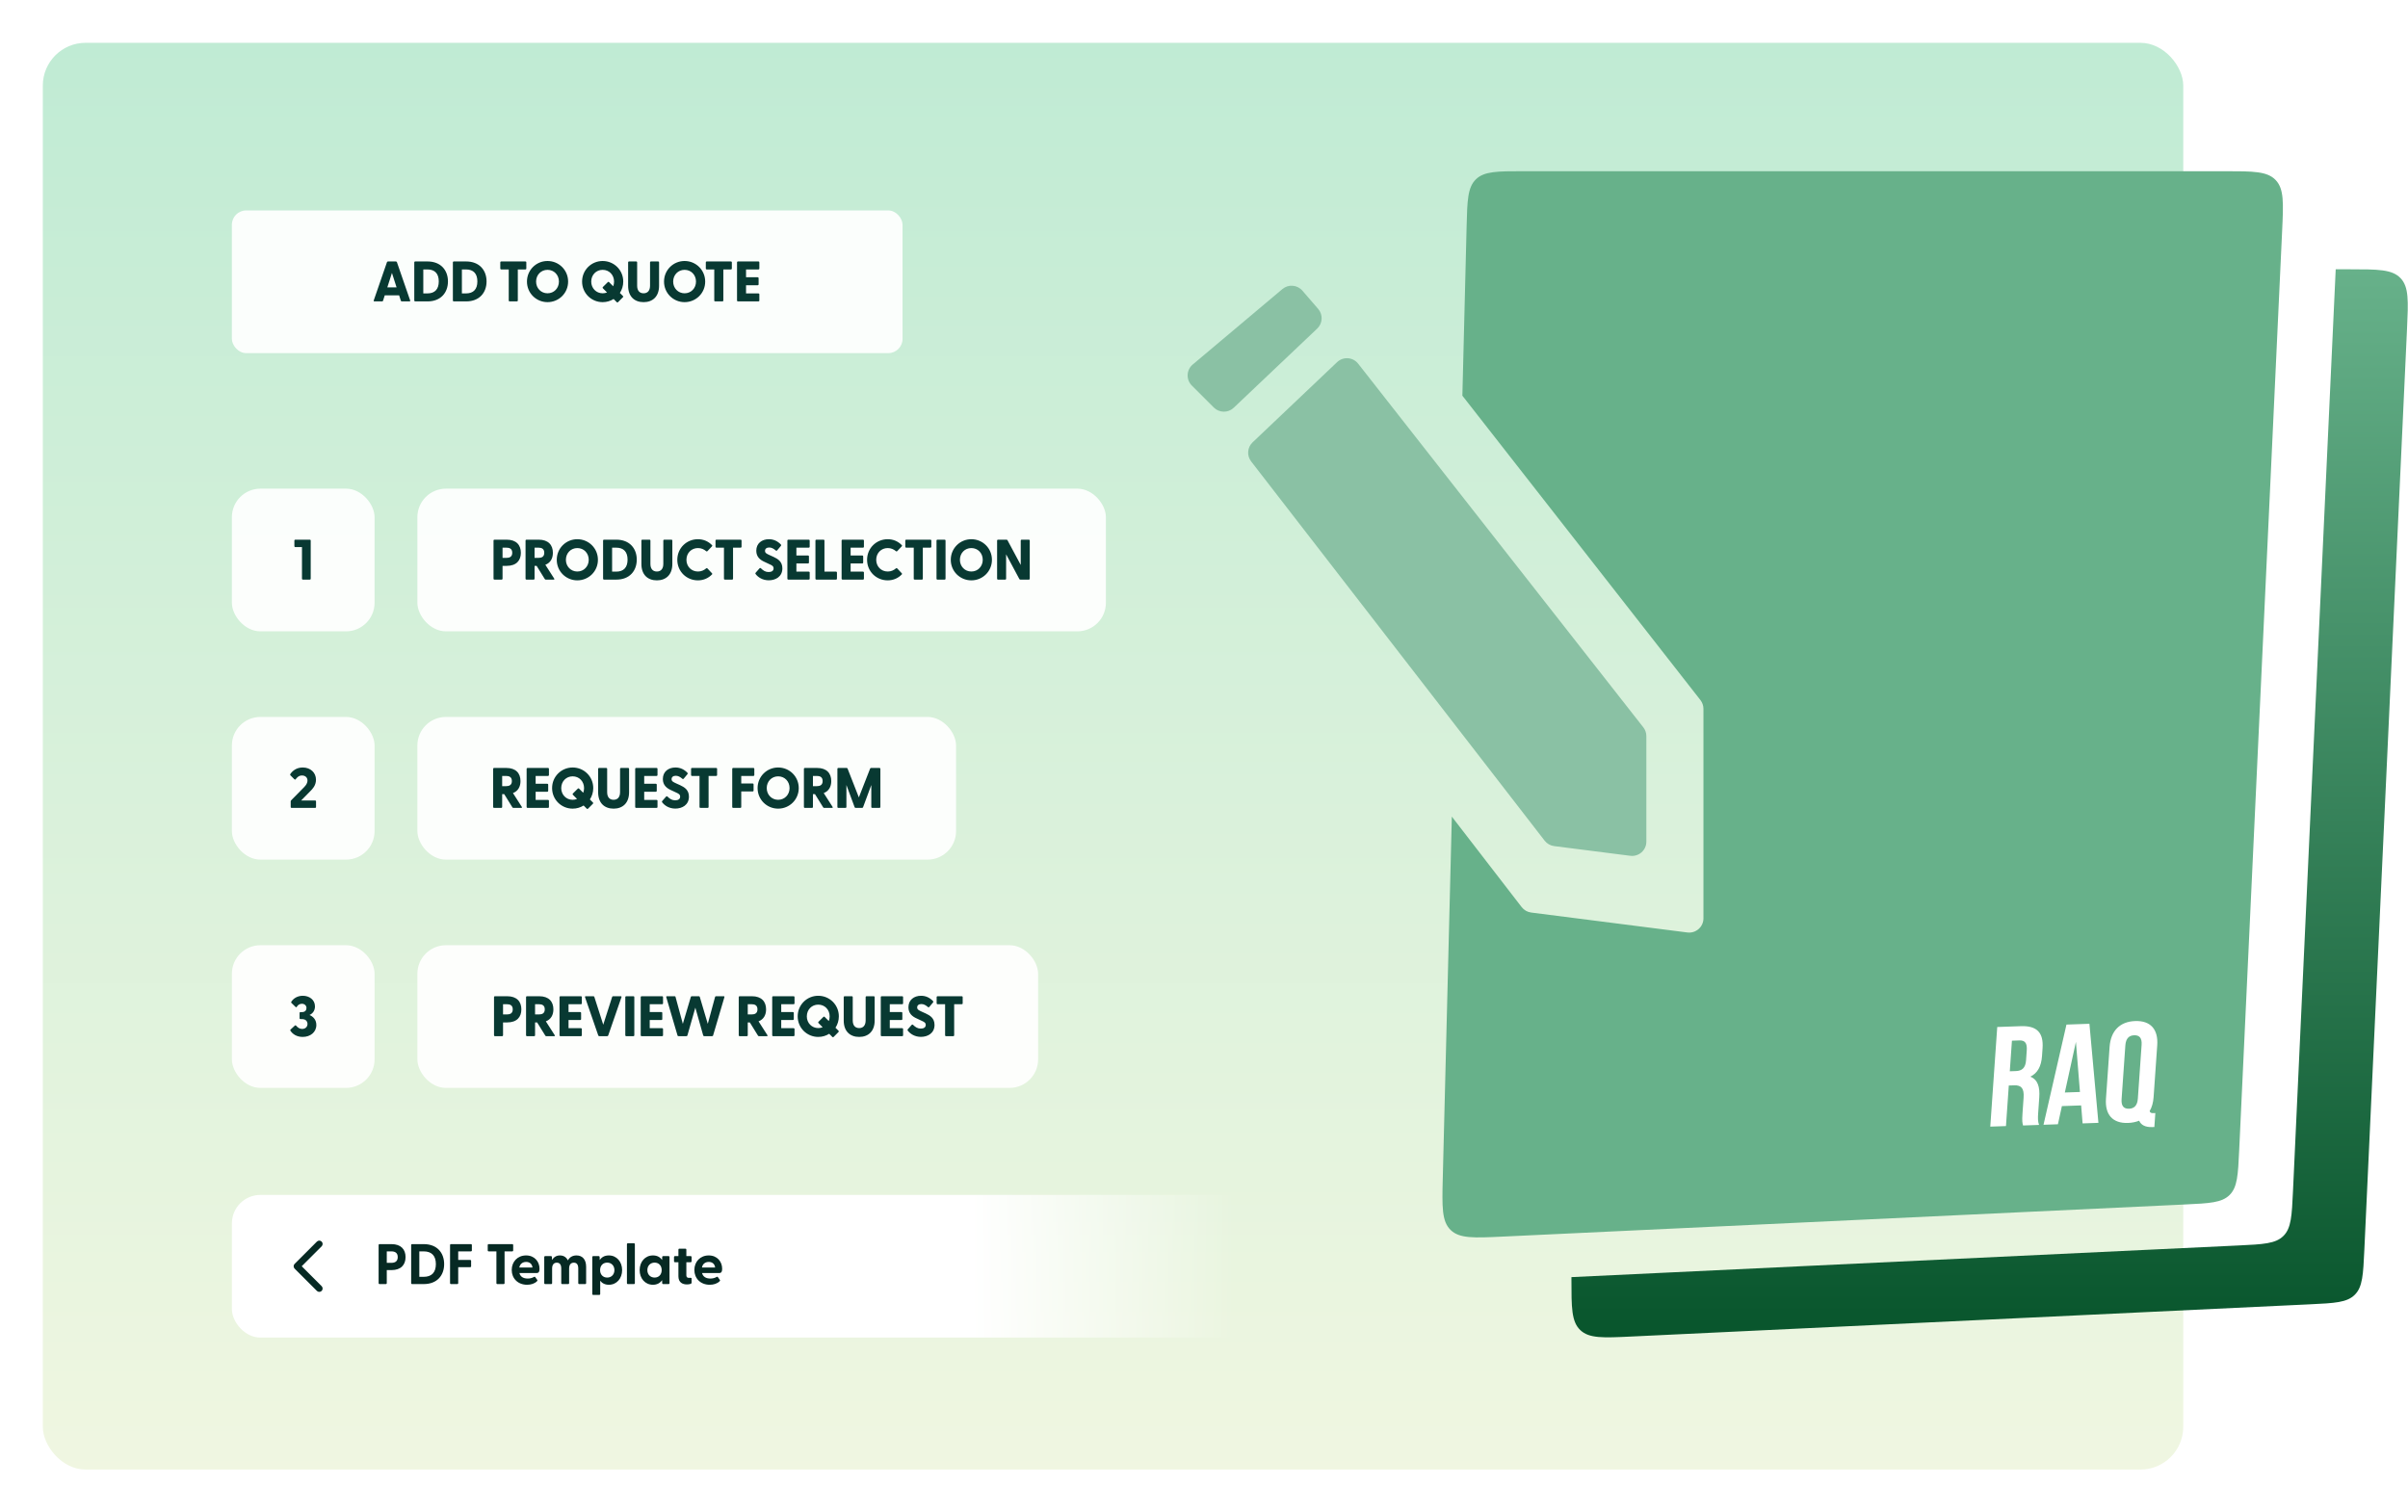 <svg xmlns="http://www.w3.org/2000/svg" fill="none" viewBox="0 0 675 424" height="424" width="675">
<g filter="url(#filter0_d_1441_1873)">
<rect fill="url(#paint0_linear_1441_1873)" rx="12" height="400" width="600" y="12" x="12"></rect>
</g>
<rect fill-opacity="0.923" fill="white" rx="8" height="40" width="40" y="137" x="65"></rect>
<path fill="#083932" d="M84.889 162.5C84.745 162.5 84.649 162.404 84.649 162.26V153.38H82.761C82.617 153.38 82.521 153.268 82.521 153.124V151.54C82.521 151.396 82.617 151.3 82.761 151.3H86.841C86.985 151.3 87.097 151.396 87.097 151.54V162.26C87.097 162.404 86.985 162.5 86.841 162.5H84.889Z"></path>
<rect fill-opacity="0.923" fill="white" rx="8" height="40" width="193" y="137" x="117"></rect>
<path fill="#083932" d="M138.583 162.5C138.439 162.5 138.343 162.404 138.343 162.26V151.54C138.343 151.396 138.439 151.3 138.583 151.3H142.023C144.727 151.3 146.007 152.804 146.007 154.98C146.007 157.156 144.727 158.644 142.023 158.644H140.871V162.26C140.871 162.404 140.775 162.5 140.631 162.5H138.583ZM140.871 156.404H141.959C142.807 156.404 143.591 156.132 143.591 154.98C143.591 153.812 142.807 153.54 141.959 153.54H140.871V156.404ZM152.999 162.5C152.871 162.5 152.775 162.452 152.711 162.34L150.423 158.644H149.847V162.26C149.847 162.404 149.751 162.5 149.607 162.5H147.559C147.415 162.5 147.319 162.404 147.319 162.26V151.54C147.319 151.396 147.415 151.3 147.559 151.3H150.999C153.703 151.3 154.983 152.804 154.983 154.98C154.983 156.564 154.295 157.796 152.871 158.34L155.351 162.212C155.463 162.388 155.383 162.5 155.191 162.5H152.999ZM149.847 156.404H150.935C151.783 156.404 152.567 156.132 152.567 154.98C152.567 153.812 151.783 153.54 150.935 153.54H149.847V156.404ZM161.83 162.708C158.662 162.708 156.07 160.18 156.07 156.948C156.07 153.7 158.662 151.172 161.83 151.172C165.014 151.172 167.606 153.7 167.606 156.948C167.606 160.18 165.014 162.708 161.83 162.708ZM158.63 156.948C158.63 158.804 160.022 160.228 161.83 160.228C163.654 160.228 165.03 158.804 165.03 156.948C165.03 155.06 163.654 153.652 161.83 153.652C160.022 153.652 158.63 155.06 158.63 156.948ZM169.294 162.5C169.15 162.5 169.054 162.404 169.054 162.26V151.54C169.054 151.396 169.15 151.3 169.294 151.3H172.766C176.494 151.3 178.494 153.764 178.494 156.9C178.494 160.036 176.494 162.5 172.766 162.5H169.294ZM171.582 160.26H172.734C174.83 160.26 175.918 159.076 175.918 156.9C175.918 154.724 174.83 153.54 172.734 153.54H171.582V160.26ZM184.131 162.708C181.587 162.708 179.795 161.156 179.795 158.116V151.54C179.795 151.396 179.891 151.3 180.035 151.3H182.083C182.227 151.3 182.323 151.396 182.323 151.54V158.084C182.323 159.444 182.963 160.228 184.131 160.228C185.283 160.228 185.939 159.444 185.939 158.084V151.54C185.939 151.396 186.035 151.3 186.179 151.3H188.227C188.371 151.3 188.467 151.396 188.467 151.54V158.116C188.467 161.156 186.659 162.708 184.131 162.708ZM195.636 162.708C192.468 162.708 189.86 160.244 189.86 156.948C189.86 153.652 192.468 151.172 195.636 151.172C197.252 151.172 198.596 151.812 199.588 152.836C199.7 152.948 199.668 153.06 199.588 153.156L198.308 154.516C198.212 154.628 198.084 154.628 197.972 154.548C197.348 154.004 196.58 153.652 195.652 153.652C193.812 153.652 192.42 155.044 192.42 156.948C192.42 158.836 193.812 160.228 195.652 160.228C196.58 160.228 197.348 159.876 197.972 159.332C198.084 159.252 198.212 159.252 198.308 159.364L199.588 160.724C199.668 160.82 199.7 160.932 199.588 161.044C198.596 162.068 197.252 162.708 195.636 162.708ZM203.195 162.5C203.051 162.5 202.939 162.404 202.939 162.26V153.54H200.811C200.667 153.54 200.571 153.444 200.571 153.3V151.54C200.571 151.396 200.667 151.3 200.811 151.3H207.611C207.755 151.3 207.867 151.396 207.867 151.54V153.3C207.867 153.444 207.755 153.54 207.611 153.54H205.483V162.26C205.483 162.404 205.387 162.5 205.243 162.5H203.195ZM215.503 162.692C213.727 162.692 212.463 161.812 211.791 160.916C211.711 160.82 211.711 160.692 211.823 160.564L212.895 159.348C212.991 159.236 213.119 159.188 213.263 159.3C213.999 160.02 214.607 160.372 215.455 160.372C216.271 160.372 216.847 160.052 216.847 159.348C216.847 158.692 216.367 158.484 215.663 158.164L214.303 157.524C213.119 156.996 211.999 156.148 211.999 154.404C211.999 152.308 213.583 151.172 215.535 151.172C216.863 151.172 217.967 151.7 218.895 152.66C218.991 152.756 219.007 152.9 218.911 153.028L217.855 154.292C217.775 154.404 217.631 154.452 217.519 154.372C216.799 153.764 216.271 153.492 215.615 153.492C214.879 153.492 214.447 153.86 214.447 154.436C214.447 155.044 214.895 155.236 215.711 155.62L216.847 156.132C218.031 156.692 219.311 157.428 219.311 159.348C219.311 161.684 217.391 162.692 215.503 162.692ZM220.953 162.5C220.809 162.5 220.713 162.404 220.713 162.26V151.54C220.713 151.396 220.809 151.3 220.953 151.3H226.729C226.873 151.3 226.969 151.396 226.969 151.54V153.3C226.969 153.444 226.873 153.54 226.729 153.54H223.241V155.732H226.521C226.665 155.732 226.761 155.828 226.761 155.972V157.732C226.761 157.876 226.665 157.972 226.521 157.972H223.241V160.26H226.713C226.857 160.26 226.969 160.356 226.969 160.5V162.26C226.969 162.404 226.857 162.5 226.713 162.5H220.953ZM228.82 162.5C228.676 162.5 228.58 162.404 228.58 162.26V151.54C228.58 151.396 228.676 151.3 228.82 151.3H230.868C231.012 151.3 231.108 151.396 231.108 151.54V160.26H234.372C234.516 160.26 234.612 160.356 234.612 160.5V162.26C234.612 162.404 234.516 162.5 234.372 162.5H228.82ZM236.156 162.5C236.012 162.5 235.916 162.404 235.916 162.26V151.54C235.916 151.396 236.012 151.3 236.156 151.3H241.932C242.076 151.3 242.172 151.396 242.172 151.54V153.3C242.172 153.444 242.076 153.54 241.932 153.54H238.444V155.732H241.724C241.868 155.732 241.964 155.828 241.964 155.972V157.732C241.964 157.876 241.868 157.972 241.724 157.972H238.444V160.26H241.916C242.06 160.26 242.172 160.356 242.172 160.5V162.26C242.172 162.404 242.06 162.5 241.916 162.5H236.156ZM248.834 162.708C245.666 162.708 243.058 160.244 243.058 156.948C243.058 153.652 245.666 151.172 248.834 151.172C250.45 151.172 251.794 151.812 252.786 152.836C252.898 152.948 252.866 153.06 252.786 153.156L251.506 154.516C251.41 154.628 251.282 154.628 251.17 154.548C250.546 154.004 249.778 153.652 248.85 153.652C247.01 153.652 245.618 155.044 245.618 156.948C245.618 158.836 247.01 160.228 248.85 160.228C249.778 160.228 250.546 159.876 251.17 159.332C251.282 159.252 251.41 159.252 251.506 159.364L252.786 160.724C252.866 160.82 252.898 160.932 252.786 161.044C251.794 162.068 250.45 162.708 248.834 162.708ZM256.393 162.5C256.249 162.5 256.137 162.404 256.137 162.26V153.54H254.009C253.865 153.54 253.769 153.444 253.769 153.3V151.54C253.769 151.396 253.865 151.3 254.009 151.3H260.809C260.953 151.3 261.065 151.396 261.065 151.54V153.3C261.065 153.444 260.953 153.54 260.809 153.54H258.681V162.26C258.681 162.404 258.585 162.5 258.441 162.5H256.393ZM262.759 162.5C262.615 162.5 262.519 162.404 262.519 162.26V151.54C262.519 151.396 262.615 151.3 262.759 151.3H264.807C264.951 151.3 265.047 151.396 265.047 151.54V162.26C265.047 162.404 264.951 162.5 264.807 162.5H262.759ZM272.279 162.708C269.111 162.708 266.519 160.18 266.519 156.948C266.519 153.7 269.111 151.172 272.279 151.172C275.463 151.172 278.055 153.7 278.055 156.948C278.055 160.18 275.463 162.708 272.279 162.708ZM269.079 156.948C269.079 158.804 270.471 160.228 272.279 160.228C274.103 160.228 275.479 158.804 275.479 156.948C275.479 155.06 274.103 153.652 272.279 153.652C270.471 153.652 269.079 155.06 269.079 156.948ZM286.032 162.5C285.904 162.5 285.808 162.452 285.744 162.34L282.032 155.412V162.26C282.032 162.404 281.936 162.5 281.792 162.5H279.744C279.6 162.5 279.504 162.404 279.504 162.26V151.54C279.504 151.396 279.6 151.3 279.744 151.3H282.128C282.256 151.3 282.352 151.348 282.416 151.46L286.128 158.388V151.54C286.128 151.396 286.224 151.3 286.368 151.3H288.416C288.56 151.3 288.656 151.396 288.656 151.54V162.26C288.656 162.404 288.56 162.5 288.416 162.5H286.032Z"></path>
<rect fill-opacity="0.923" fill="white" rx="8" height="40" width="40" y="201" x="65"></rect>
<path fill="#083932" d="M81.743 226.5C81.6 226.5 81.487 226.404 81.487 226.26V224.692C81.487 224.58 81.519 224.5 81.6 224.388L84.927 221.012C85.376 220.564 86.192 219.812 86.192 218.82C86.192 217.988 85.584 217.412 84.656 217.412C83.791 217.412 83.296 217.924 82.879 218.468C82.751 218.612 82.656 218.596 82.511 218.468L81.407 217.364C81.296 217.252 81.296 217.108 81.376 217.012C82.016 216.084 83.12 215.172 84.864 215.172C87.055 215.172 88.576 216.628 88.576 218.596C88.576 220.26 87.519 221.252 87.088 221.7L84.415 224.42H88.335C88.48 224.42 88.591 224.532 88.591 224.676V226.26C88.591 226.404 88.48 226.5 88.335 226.5H81.743Z"></path>
<rect fill-opacity="0.923" fill="white" rx="8" height="40" width="151" y="201" x="117"></rect>
<path fill="#083932" d="M143.918 226.5C143.79 226.5 143.694 226.452 143.63 226.34L141.342 222.644H140.766V226.26C140.766 226.404 140.67 226.5 140.526 226.5H138.478C138.334 226.5 138.238 226.404 138.238 226.26V215.54C138.238 215.396 138.334 215.3 138.478 215.3H141.918C144.622 215.3 145.902 216.804 145.902 218.98C145.902 220.564 145.214 221.796 143.79 222.34L146.27 226.212C146.382 226.388 146.302 226.5 146.11 226.5H143.918ZM140.766 220.404H141.854C142.702 220.404 143.486 220.132 143.486 218.98C143.486 217.812 142.702 217.54 141.854 217.54H140.766V220.404ZM147.861 226.5C147.717 226.5 147.621 226.404 147.621 226.26V215.54C147.621 215.396 147.717 215.3 147.861 215.3H153.637C153.781 215.3 153.877 215.396 153.877 215.54V217.3C153.877 217.444 153.781 217.54 153.637 217.54H150.149V219.732H153.429C153.573 219.732 153.669 219.828 153.669 219.972V221.732C153.669 221.876 153.573 221.972 153.429 221.972H150.149V224.26H153.621C153.765 224.26 153.877 224.356 153.877 224.5V226.26C153.877 226.404 153.765 226.5 153.621 226.5H147.861ZM164.826 226.724C164.73 226.804 164.602 226.836 164.49 226.724L163.594 225.828C162.714 226.388 161.658 226.708 160.522 226.708C157.354 226.708 154.762 224.18 154.762 220.948C154.762 217.7 157.354 215.172 160.522 215.172C163.706 215.172 166.298 217.7 166.298 220.948C166.298 222.132 165.946 223.22 165.354 224.132L166.218 224.996C166.33 225.108 166.33 225.22 166.202 225.332L164.826 226.724ZM157.322 220.948C157.322 222.804 158.714 224.228 160.522 224.228C160.97 224.228 161.386 224.148 161.754 223.988L160.586 222.82C160.474 222.708 160.474 222.596 160.586 222.468L161.978 221.092C162.058 220.996 162.202 220.98 162.314 221.092L163.482 222.26C163.642 221.86 163.722 221.412 163.722 220.948C163.722 219.06 162.346 217.652 160.522 217.652C158.714 217.652 157.322 219.06 157.322 220.948ZM172.003 226.708C169.459 226.708 167.667 225.156 167.667 222.116V215.54C167.667 215.396 167.763 215.3 167.907 215.3H169.955C170.099 215.3 170.195 215.396 170.195 215.54V222.084C170.195 223.444 170.835 224.228 172.003 224.228C173.155 224.228 173.811 223.444 173.811 222.084V215.54C173.811 215.396 173.907 215.3 174.051 215.3H176.099C176.243 215.3 176.339 215.396 176.339 215.54V222.116C176.339 225.156 174.531 226.708 172.003 226.708ZM178.292 226.5C178.148 226.5 178.052 226.404 178.052 226.26V215.54C178.052 215.396 178.148 215.3 178.292 215.3H184.068C184.212 215.3 184.308 215.396 184.308 215.54V217.3C184.308 217.444 184.212 217.54 184.068 217.54H180.58V219.732H183.86C184.004 219.732 184.1 219.828 184.1 219.972V221.732C184.1 221.876 184.004 221.972 183.86 221.972H180.58V224.26H184.052C184.196 224.26 184.308 224.356 184.308 224.5V226.26C184.308 226.404 184.196 226.5 184.052 226.5H178.292ZM189.311 226.692C187.535 226.692 186.271 225.812 185.599 224.916C185.519 224.82 185.519 224.692 185.631 224.564L186.703 223.348C186.799 223.236 186.927 223.188 187.071 223.3C187.807 224.02 188.415 224.372 189.263 224.372C190.079 224.372 190.655 224.052 190.655 223.348C190.655 222.692 190.175 222.484 189.471 222.164L188.111 221.524C186.927 220.996 185.807 220.148 185.807 218.404C185.807 216.308 187.391 215.172 189.343 215.172C190.671 215.172 191.775 215.7 192.703 216.66C192.799 216.756 192.815 216.9 192.719 217.028L191.663 218.292C191.583 218.404 191.439 218.452 191.327 218.372C190.607 217.764 190.079 217.492 189.423 217.492C188.687 217.492 188.255 217.86 188.255 218.436C188.255 219.044 188.703 219.236 189.519 219.62L190.655 220.132C191.839 220.692 193.119 221.428 193.119 223.348C193.119 225.684 191.199 226.692 189.311 226.692ZM196.341 226.5C196.197 226.5 196.085 226.404 196.085 226.26V217.54H193.957C193.813 217.54 193.717 217.444 193.717 217.3V215.54C193.717 215.396 193.813 215.3 193.957 215.3H200.757C200.901 215.3 201.013 215.396 201.013 215.54V217.3C201.013 217.444 200.901 217.54 200.757 217.54H198.629V226.26C198.629 226.404 198.533 226.5 198.389 226.5H196.341ZM205.496 226.5C205.352 226.5 205.256 226.404 205.256 226.26V215.54C205.256 215.396 205.352 215.3 205.496 215.3H211.208C211.352 215.3 211.448 215.396 211.448 215.54V217.3C211.448 217.444 211.352 217.54 211.208 217.54H207.784V219.652H211C211.144 219.652 211.24 219.748 211.24 219.892V221.652C211.24 221.796 211.144 221.892 211 221.892H207.784V226.26C207.784 226.404 207.688 226.5 207.544 226.5H205.496ZM218.126 226.708C214.958 226.708 212.366 224.18 212.366 220.948C212.366 217.7 214.958 215.172 218.126 215.172C221.31 215.172 223.902 217.7 223.902 220.948C223.902 224.18 221.31 226.708 218.126 226.708ZM214.926 220.948C214.926 222.804 216.318 224.228 218.126 224.228C219.95 224.228 221.326 222.804 221.326 220.948C221.326 219.06 219.95 217.652 218.126 217.652C216.318 217.652 214.926 219.06 214.926 220.948ZM231.03 226.5C230.902 226.5 230.806 226.452 230.742 226.34L228.454 222.644H227.878V226.26C227.878 226.404 227.782 226.5 227.638 226.5H225.59C225.446 226.5 225.35 226.404 225.35 226.26V215.54C225.35 215.396 225.446 215.3 225.59 215.3H229.03C231.734 215.3 233.014 216.804 233.014 218.98C233.014 220.564 232.326 221.796 230.902 222.34L233.382 226.212C233.494 226.388 233.414 226.5 233.222 226.5H231.03ZM227.878 220.404H228.966C229.814 220.404 230.598 220.132 230.598 218.98C230.598 217.812 229.814 217.54 228.966 217.54H227.878V220.404ZM234.974 226.5C234.83 226.5 234.734 226.404 234.734 226.26V215.54C234.734 215.396 234.83 215.3 234.974 215.3H237.31C237.438 215.3 237.534 215.348 237.582 215.46L240.75 223.556L243.918 215.46C243.966 215.348 244.078 215.3 244.206 215.3H246.542C246.686 215.3 246.782 215.396 246.782 215.54V226.26C246.782 226.404 246.686 226.5 246.542 226.5H244.494C244.35 226.5 244.238 226.404 244.238 226.26V220.084L241.934 226.308C241.886 226.436 241.774 226.5 241.646 226.5H239.854C239.726 226.5 239.614 226.436 239.566 226.308L237.262 220.084V226.26C237.262 226.404 237.166 226.5 237.022 226.5H234.974Z"></path>
<rect fill-opacity="0.923" fill="white" rx="8" height="40" width="40" y="265" x="65"></rect>
<path fill="#083932" d="M84.852 290.708C83.188 290.708 82.02 289.924 81.412 288.964C81.316 288.836 81.364 288.692 81.46 288.628L82.66 287.524C82.756 287.428 82.884 287.428 83.012 287.556C83.444 288.068 83.956 288.468 84.692 288.468C85.684 288.468 86.196 287.796 86.196 287.076C86.196 286.468 85.812 285.716 84.692 285.716H84.244C84.084 285.716 83.972 285.62 83.972 285.46V284.004C83.972 283.828 84.084 283.748 84.244 283.748H84.676C85.588 283.748 85.908 283.14 85.908 282.596C85.908 281.892 85.348 281.412 84.628 281.412C84.004 281.412 83.492 281.748 83.204 282.26C83.108 282.436 82.964 282.42 82.836 282.292L81.716 281.204C81.604 281.124 81.572 280.98 81.652 280.852C82.26 279.892 83.412 279.172 84.884 279.172C86.676 279.172 88.292 280.26 88.292 282.164C88.292 283.444 87.524 284.228 86.756 284.564C87.732 284.964 88.676 285.844 88.676 287.364C88.676 289.396 86.98 290.708 84.852 290.708Z"></path>
<rect fill-opacity="0.923" fill="white" rx="8" height="40" width="174" y="265" x="117"></rect>
<path fill="#083932" d="M138.723 290.5C138.579 290.5 138.483 290.404 138.483 290.26V279.54C138.483 279.396 138.579 279.3 138.723 279.3H142.163C144.867 279.3 146.147 280.804 146.147 282.98C146.147 285.156 144.867 286.644 142.163 286.644H141.011V290.26C141.011 290.404 140.915 290.5 140.771 290.5H138.723ZM141.011 284.404H142.099C142.947 284.404 143.731 284.132 143.731 282.98C143.731 281.812 142.947 281.54 142.099 281.54H141.011V284.404ZM153.14 290.5C153.012 290.5 152.916 290.452 152.852 290.34L150.564 286.644H149.988V290.26C149.988 290.404 149.892 290.5 149.748 290.5H147.7C147.556 290.5 147.46 290.404 147.46 290.26V279.54C147.46 279.396 147.556 279.3 147.7 279.3H151.14C153.844 279.3 155.124 280.804 155.124 282.98C155.124 284.564 154.436 285.796 153.012 286.34L155.492 290.212C155.604 290.388 155.524 290.5 155.332 290.5H153.14ZM149.988 284.404H151.076C151.924 284.404 152.708 284.132 152.708 282.98C152.708 281.812 151.924 281.54 151.076 281.54H149.988V284.404ZM157.083 290.5C156.939 290.5 156.843 290.404 156.843 290.26V279.54C156.843 279.396 156.939 279.3 157.083 279.3H162.859C163.003 279.3 163.099 279.396 163.099 279.54V281.3C163.099 281.444 163.003 281.54 162.859 281.54H159.371V283.732H162.651C162.795 283.732 162.891 283.828 162.891 283.972V285.732C162.891 285.876 162.795 285.972 162.651 285.972H159.371V288.26H162.843C162.987 288.26 163.099 288.356 163.099 288.5V290.26C163.099 290.404 162.987 290.5 162.843 290.5H157.083ZM168.011 290.5C167.883 290.5 167.755 290.436 167.707 290.308L163.995 279.572C163.931 279.412 164.027 279.3 164.203 279.3H166.331C166.459 279.3 166.555 279.348 166.603 279.492L169.099 287.284L171.595 279.492C171.643 279.348 171.739 279.3 171.867 279.3H174.011C174.187 279.3 174.267 279.412 174.203 279.572L170.491 290.308C170.443 290.436 170.315 290.5 170.187 290.5H168.011ZM175.522 290.5C175.378 290.5 175.282 290.404 175.282 290.26V279.54C175.282 279.396 175.378 279.3 175.522 279.3H177.57C177.714 279.3 177.81 279.396 177.81 279.54V290.26C177.81 290.404 177.714 290.5 177.57 290.5H175.522ZM179.842 290.5C179.698 290.5 179.602 290.404 179.602 290.26V279.54C179.602 279.396 179.698 279.3 179.842 279.3H185.618C185.762 279.3 185.858 279.396 185.858 279.54V281.3C185.858 281.444 185.762 281.54 185.618 281.54H182.13V283.732H185.41C185.554 283.732 185.65 283.828 185.65 283.972V285.732C185.65 285.876 185.554 285.972 185.41 285.972H182.13V288.26H185.602C185.746 288.26 185.858 288.356 185.858 288.5V290.26C185.858 290.404 185.746 290.5 185.602 290.5H179.842ZM190.241 290.5C190.097 290.5 189.953 290.436 189.921 290.308L186.769 279.572C186.705 279.412 186.785 279.3 186.961 279.3H189.089C189.217 279.3 189.329 279.348 189.361 279.492L191.41 287.044L193.649 279.492C193.698 279.348 193.778 279.3 193.922 279.3H195.89C196.033 279.3 196.114 279.348 196.161 279.492L198.402 287.044L200.45 279.492C200.482 279.348 200.594 279.3 200.722 279.3H202.866C203.042 279.3 203.106 279.412 203.058 279.572L199.89 290.308C199.858 290.436 199.714 290.5 199.569 290.5H197.442C197.281 290.5 197.154 290.436 197.122 290.308L194.913 282.5L192.689 290.308C192.657 290.436 192.53 290.5 192.37 290.5H190.241ZM212.76 290.5C212.632 290.5 212.536 290.452 212.472 290.34L210.184 286.644H209.608V290.26C209.608 290.404 209.512 290.5 209.368 290.5H207.32C207.176 290.5 207.08 290.404 207.08 290.26V279.54C207.08 279.396 207.176 279.3 207.32 279.3H210.76C213.464 279.3 214.744 280.804 214.744 282.98C214.744 284.564 214.056 285.796 212.632 286.34L215.112 290.212C215.224 290.388 215.144 290.5 214.952 290.5H212.76ZM209.608 284.404H210.696C211.544 284.404 212.328 284.132 212.328 282.98C212.328 281.812 211.544 281.54 210.696 281.54H209.608V284.404ZM216.703 290.5C216.559 290.5 216.463 290.404 216.463 290.26V279.54C216.463 279.396 216.559 279.3 216.703 279.3H222.479C222.623 279.3 222.719 279.396 222.719 279.54V281.3C222.719 281.444 222.623 281.54 222.479 281.54H218.991V283.732H222.271C222.415 283.732 222.511 283.828 222.511 283.972V285.732C222.511 285.876 222.415 285.972 222.271 285.972H218.991V288.26H222.463C222.607 288.26 222.719 288.356 222.719 288.5V290.26C222.719 290.404 222.607 290.5 222.463 290.5H216.703ZM233.668 290.724C233.572 290.804 233.444 290.836 233.332 290.724L232.436 289.828C231.556 290.388 230.5 290.708 229.364 290.708C226.196 290.708 223.604 288.18 223.604 284.948C223.604 281.7 226.196 279.172 229.364 279.172C232.548 279.172 235.14 281.7 235.14 284.948C235.14 286.132 234.788 287.22 234.196 288.132L235.06 288.996C235.172 289.108 235.172 289.22 235.044 289.332L233.668 290.724ZM226.164 284.948C226.164 286.804 227.556 288.228 229.364 288.228C229.812 288.228 230.228 288.148 230.596 287.988L229.428 286.82C229.316 286.708 229.316 286.596 229.428 286.468L230.82 285.092C230.9 284.996 231.044 284.98 231.156 285.092L232.324 286.26C232.484 285.86 232.564 285.412 232.564 284.948C232.564 283.06 231.188 281.652 229.364 281.652C227.556 281.652 226.164 283.06 226.164 284.948ZM240.845 290.708C238.301 290.708 236.509 289.156 236.509 286.116V279.54C236.509 279.396 236.605 279.3 236.749 279.3H238.797C238.941 279.3 239.037 279.396 239.037 279.54V286.084C239.037 287.444 239.677 288.228 240.845 288.228C241.997 288.228 242.653 287.444 242.653 286.084V279.54C242.653 279.396 242.749 279.3 242.893 279.3H244.941C245.085 279.3 245.181 279.396 245.181 279.54V286.116C245.181 289.156 243.373 290.708 240.845 290.708ZM247.134 290.5C246.99 290.5 246.894 290.404 246.894 290.26V279.54C246.894 279.396 246.99 279.3 247.134 279.3H252.91C253.054 279.3 253.15 279.396 253.15 279.54V281.3C253.15 281.444 253.054 281.54 252.91 281.54H249.422V283.732H252.702C252.846 283.732 252.942 283.828 252.942 283.972V285.732C252.942 285.876 252.846 285.972 252.702 285.972H249.422V288.26H252.894C253.038 288.26 253.15 288.356 253.15 288.5V290.26C253.15 290.404 253.038 290.5 252.894 290.5H247.134ZM258.153 290.692C256.377 290.692 255.113 289.812 254.441 288.916C254.361 288.82 254.361 288.692 254.473 288.564L255.545 287.348C255.641 287.236 255.769 287.188 255.913 287.3C256.649 288.02 257.257 288.372 258.105 288.372C258.921 288.372 259.497 288.052 259.497 287.348C259.497 286.692 259.017 286.484 258.313 286.164L256.953 285.524C255.769 284.996 254.649 284.148 254.649 282.404C254.649 280.308 256.233 279.172 258.185 279.172C259.513 279.172 260.617 279.7 261.545 280.66C261.641 280.756 261.657 280.9 261.561 281.028L260.505 282.292C260.425 282.404 260.281 282.452 260.169 282.372C259.449 281.764 258.921 281.492 258.265 281.492C257.529 281.492 257.097 281.86 257.097 282.436C257.097 283.044 257.545 283.236 258.361 283.62L259.497 284.132C260.681 284.692 261.961 285.428 261.961 287.348C261.961 289.684 260.041 290.692 258.153 290.692ZM265.182 290.5C265.038 290.5 264.926 290.404 264.926 290.26V281.54H262.798C262.654 281.54 262.558 281.444 262.558 281.3V279.54C262.558 279.396 262.654 279.3 262.798 279.3H269.598C269.742 279.3 269.854 279.396 269.854 279.54V281.3C269.854 281.444 269.742 281.54 269.598 281.54H267.47V290.26C267.47 290.404 267.374 290.5 267.23 290.5H265.182Z"></path>
<path fill="url(#paint1_linear_1441_1873)" d="M654.735 75.5L642.76 333.932C642.439 340.844 642.279 344.3 640.091 346.49C637.903 348.681 634.447 348.845 627.535 349.173L440.5 358.051V358.723C440.5 366.599 440.5 370.537 442.979 372.901C445.458 375.265 449.391 375.078 457.259 374.705L647.535 365.673C654.447 365.345 657.903 365.181 660.091 362.99C662.279 360.8 662.439 357.344 662.76 350.432L674.724 92.241C675.088 84.381 675.271 80.451 672.907 77.976C670.543 75.5 666.609 75.5 658.741 75.5H654.735Z" clip-rule="evenodd" fill-rule="evenodd"></path>
<path fill="#8AC1A4" d="M460.648 203.913L380.713 101.96C379.258 100.104 376.521 99.903 374.811 101.527L351.123 124.011C349.633 125.424 349.456 127.736 350.713 129.36L432.986 235.689C433.635 236.528 434.591 237.075 435.644 237.209L456.995 239.927C459.385 240.231 461.5 238.368 461.5 235.959V206.381C461.5 205.486 461.2 204.617 460.648 203.913Z"></path>
<path fill="#8AC1A4" d="M345.826 114.32L369.229 92.127C370.78 90.657 370.901 88.228 369.504 86.61L365.081 81.488C363.65 79.832 361.154 79.633 359.478 81.042L334.336 102.193C332.542 103.703 332.425 106.425 334.083 108.083L340.246 114.246C341.779 115.779 344.253 115.811 345.826 114.32Z"></path>
<path fill="#67B18A" d="M409.927 110.933L476.654 196.269C477.204 196.973 477.503 197.84 477.503 198.733V257.457C477.503 259.867 475.387 261.73 472.996 261.425L429.207 255.837C428.152 255.702 427.195 255.154 426.546 254.313L406.972 228.946L404.433 330.308C404.232 338.361 404.131 342.387 406.621 344.823C409.112 347.259 413.135 347.07 421.181 346.691L612.45 337.685C619.362 337.36 622.818 337.197 625.007 335.007C627.195 332.818 627.357 329.361 627.68 322.449L639.718 64.747C640.085 56.885 640.269 52.953 637.905 50.477C635.541 48 631.606 48 623.735 48H427.107C419.736 48 416.05 48 413.719 50.273C411.389 52.546 411.297 56.23 411.112 63.599L409.927 110.933Z" clip-rule="evenodd" fill-rule="evenodd"></path>
<g filter="url(#filter1_d_1441_1873)" style="mix-blend-mode:hard-light">
<path fill="white" d="M571.576 315.38L567.099 315.536C566.909 314.826 566.78 314.393 566.939 312.118L567.246 307.729C567.427 305.135 566.615 304.209 564.616 304.278L563.097 304.331L562.302 315.704L557.905 315.857L559.858 287.925L566.494 287.694C571.051 287.535 572.862 289.581 572.56 293.89L572.407 296.085C572.206 298.958 571.156 300.866 569.133 301.852C571.267 302.693 571.839 304.782 571.635 307.695L571.334 312.005C571.239 313.361 571.209 314.358 571.576 315.38ZM566.095 291.688L563.976 291.762L563.376 300.341L565.095 300.281C566.734 300.224 567.784 299.471 567.94 297.236L568.132 294.483C568.272 292.488 567.654 291.634 566.095 291.688ZM585.696 287.023L588.22 314.799L583.783 314.953L583.377 309.912L577.981 310.101L576.867 315.195L572.829 315.336L579.26 287.248L585.696 287.023ZM581.912 292.091L578.805 306.291L583.043 306.143L581.912 292.091ZM590.338 308.037L591.353 293.513C591.666 289.044 594.203 286.408 598.52 286.257C602.838 286.106 605.018 288.577 604.705 293.047L603.689 307.571C603.581 309.127 603.209 310.454 602.576 311.511C602.74 312.023 603.054 312.091 603.774 312.066L604.174 312.052L603.9 315.963L603.301 315.984C601.342 316.052 600.153 315.377 599.637 314.201C598.735 314.551 597.682 314.787 596.522 314.827C592.205 314.978 590.025 312.506 590.338 308.037ZM595.77 293.08L594.715 308.163C594.576 310.158 595.402 310.886 596.801 310.837C598.201 310.788 599.133 309.999 599.273 308.004L600.327 292.921C600.467 290.926 599.64 290.198 598.241 290.247C596.842 290.296 595.91 291.085 595.77 293.08Z"></path>
</g>
<rect fill="url(#paint2_linear_1441_1873)" rx="8" height="40" width="311" y="335" x="65"></rect>
<path fill="#062923" d="M90.163 360.587C90.339 360.763 90.438 361.002 90.438 361.251C90.438 361.5 90.339 361.739 90.163 361.915C89.987 362.091 89.748 362.19 89.499 362.19C89.25 362.19 89.011 362.091 88.835 361.915L82.585 355.665C82.498 355.578 82.428 355.474 82.381 355.36C82.334 355.246 82.309 355.124 82.309 355.001C82.309 354.878 82.334 354.755 82.381 354.641C82.428 354.527 82.498 354.424 82.585 354.337L88.835 348.087C89.011 347.911 89.25 347.812 89.499 347.812C89.748 347.812 89.987 347.911 90.163 348.087C90.339 348.263 90.438 348.502 90.438 348.751C90.438 349 90.339 349.239 90.163 349.415L84.578 355L90.163 360.587Z"></path>
<g style="mix-blend-mode:hard-light">
<path fill="#062923" d="M106.372 360C106.228 360 106.132 359.904 106.132 359.76V349.04C106.132 348.896 106.228 348.8 106.372 348.8H109.748C112.404 348.8 113.684 350.288 113.684 352.432C113.684 354.592 112.404 356.08 109.748 356.08H108.42V359.76C108.42 359.904 108.324 360 108.18 360H106.372ZM108.42 354.048H109.668C110.644 354.048 111.492 353.712 111.492 352.432C111.492 351.168 110.644 350.832 109.668 350.832H108.42V354.048ZM115.494 360C115.35 360 115.254 359.904 115.254 359.76V349.04C115.254 348.896 115.35 348.8 115.494 348.8H118.79C122.534 348.8 124.502 351.248 124.502 354.4C124.502 357.552 122.534 360 118.79 360H115.494ZM117.542 357.968H118.758C121.03 357.968 122.182 356.704 122.182 354.4C122.182 352.096 121.03 350.832 118.758 350.832H117.542V357.968ZM126.396 360C126.252 360 126.156 359.904 126.156 359.76V349.04C126.156 348.896 126.252 348.8 126.396 348.8H132.012C132.156 348.8 132.268 348.896 132.268 349.04V350.592C132.268 350.736 132.156 350.832 132.012 350.832H128.444V353.232H131.804C131.948 353.232 132.06 353.328 132.06 353.472V355.024C132.06 355.168 131.948 355.264 131.804 355.264H128.444V359.76C128.444 359.904 128.348 360 128.204 360H126.396ZM139.391 360C139.247 360 139.151 359.904 139.151 359.76V350.832H136.959C136.815 350.832 136.719 350.736 136.719 350.592V349.04C136.719 348.896 136.815 348.8 136.959 348.8H143.615C143.759 348.8 143.855 348.896 143.855 349.04V350.592C143.855 350.736 143.759 350.832 143.615 350.832H141.439V359.76C141.439 359.904 141.343 360 141.199 360H139.391ZM147.748 360.192C145.172 360.192 143.444 358.416 143.444 356.048C143.444 353.744 145.06 351.968 147.476 351.968C149.86 351.968 151.236 353.728 151.236 355.712C151.236 356.48 151.06 356.912 150.372 356.912H145.604C145.844 357.904 146.66 358.448 147.924 358.448C148.532 358.448 149.108 358.336 149.748 357.968C149.86 357.904 149.94 357.92 150.02 358.032L150.612 358.848C150.692 358.96 150.676 359.072 150.532 359.2C149.86 359.872 148.852 360.192 147.748 360.192ZM145.572 355.36H149.268C149.14 354.32 148.436 353.792 147.492 353.792C146.516 353.792 145.764 354.32 145.572 355.36ZM152.799 360C152.655 360 152.559 359.904 152.559 359.76V352.4C152.559 352.256 152.655 352.16 152.799 352.16H154.463C154.607 352.16 154.703 352.224 154.703 352.416L154.751 353.248C155.183 352.512 155.887 351.968 156.959 351.968C157.967 351.968 158.751 352.448 159.183 353.36C159.615 352.56 160.383 351.968 161.599 351.968C163.279 351.968 164.303 353.12 164.303 355.168V359.76C164.303 359.904 164.207 360 164.063 360H162.335C162.191 360 162.095 359.904 162.095 359.76V355.648C162.095 354.576 161.711 354 160.847 354C160.015 354 159.535 354.576 159.535 355.648V359.76C159.535 359.904 159.439 360 159.295 360H157.583C157.423 360 157.327 359.904 157.327 359.76V355.648C157.327 354.576 156.927 354 156.079 354C155.247 354 154.767 354.576 154.767 355.648V359.76C154.767 359.904 154.671 360 154.527 360H152.799ZM166.264 363.04C166.12 363.04 166.024 362.944 166.024 362.8V352.4C166.024 352.256 166.12 352.16 166.264 352.16H167.848C167.992 352.16 168.088 352.256 168.088 352.4L168.12 353.264C168.648 352.448 169.48 351.968 170.68 351.968C172.872 351.968 174.392 353.76 174.392 356.08C174.392 358.416 172.872 360.192 170.68 360.192C169.608 360.192 168.792 359.776 168.248 359.072V362.8C168.248 362.944 168.152 363.04 168.008 363.04H166.264ZM168.216 356.08C168.216 357.344 169.032 358.176 170.216 358.176C171.368 358.176 172.232 357.344 172.232 356.08C172.232 354.832 171.368 353.984 170.216 353.984C169.032 353.984 168.216 354.816 168.216 356.08ZM175.979 360C175.835 360 175.739 359.904 175.739 359.76V348.8C175.739 348.656 175.835 348.56 175.979 348.56H177.723C177.867 348.56 177.963 348.656 177.963 348.8V359.76C177.963 359.904 177.867 360 177.723 360H175.979ZM183.032 360.192C180.824 360.192 179.304 358.416 179.304 356.08C179.304 353.76 180.824 351.968 183.032 351.968C184.216 351.968 185.064 352.448 185.592 353.264L185.624 352.4C185.624 352.256 185.72 352.16 185.864 352.16H187.432C187.576 352.16 187.672 352.256 187.672 352.4V359.76C187.672 359.904 187.56 360 187.416 360H185.864C185.72 360 185.624 359.904 185.624 359.76L185.592 358.896C185.048 359.696 184.2 360.192 183.032 360.192ZM181.464 356.08C181.464 357.344 182.328 358.176 183.496 358.176C184.664 358.176 185.48 357.344 185.48 356.08C185.48 354.816 184.664 353.984 183.496 353.984C182.328 353.984 181.464 354.832 181.464 356.08ZM192.539 360.096C191.291 360.096 190.171 359.52 190.171 357.808V353.872H189.179C189.035 353.872 188.939 353.776 188.939 353.632V352.4C188.939 352.256 189.035 352.16 189.179 352.16H190.171V350.32C190.171 350.176 190.267 350.08 190.411 350.08H192.155C192.299 350.08 192.395 350.176 192.395 350.32V352.16H193.627C193.771 352.16 193.867 352.256 193.867 352.4V353.632C193.867 353.776 193.771 353.872 193.627 353.872H192.395V357.568C192.395 358.032 192.667 358.256 193.083 358.256C193.227 358.256 193.387 358.256 193.579 358.24C193.755 358.224 193.867 358.304 193.867 358.464V359.632C193.867 360 193.067 360.096 192.539 360.096ZM198.945 360.192C196.369 360.192 194.641 358.416 194.641 356.048C194.641 353.744 196.257 351.968 198.673 351.968C201.057 351.968 202.433 353.728 202.433 355.712C202.433 356.48 202.257 356.912 201.569 356.912H196.801C197.041 357.904 197.857 358.448 199.121 358.448C199.729 358.448 200.305 358.336 200.945 357.968C201.057 357.904 201.137 357.92 201.217 358.032L201.809 358.848C201.889 358.96 201.873 359.072 201.729 359.2C201.057 359.872 200.049 360.192 198.945 360.192ZM196.769 355.36H200.465C200.337 354.32 199.633 353.792 198.689 353.792C197.713 353.792 196.961 354.32 196.769 355.36Z"></path>
</g>
<rect fill-opacity="0.923" fill="white" rx="4" height="40" width="188" y="59" x="65"></rect>
<path fill="#083932" d="M104.972 84.5C104.796 84.5 104.7 84.388 104.764 84.228L108.476 73.492C108.524 73.364 108.652 73.3 108.78 73.3H110.956C111.084 73.3 111.212 73.364 111.26 73.492L114.972 84.228C115.036 84.388 114.956 84.5 114.78 84.5H112.636C112.508 84.5 112.412 84.452 112.364 84.308L111.884 82.804H107.852L107.372 84.308C107.324 84.452 107.228 84.5 107.1 84.5H104.972ZM108.572 80.564H111.164L109.868 76.516L108.572 80.564ZM116.369 84.5C116.225 84.5 116.129 84.404 116.129 84.26V73.54C116.129 73.396 116.225 73.3 116.369 73.3H119.841C123.569 73.3 125.569 75.764 125.569 78.9C125.569 82.036 123.569 84.5 119.841 84.5H116.369ZM118.657 82.26H119.809C121.905 82.26 122.993 81.076 122.993 78.9C122.993 76.724 121.905 75.54 119.809 75.54H118.657V82.26ZM127.189 84.5C127.045 84.5 126.949 84.404 126.949 84.26V73.54C126.949 73.396 127.045 73.3 127.189 73.3H130.661C134.389 73.3 136.389 75.764 136.389 78.9C136.389 82.036 134.389 84.5 130.661 84.5H127.189ZM129.477 82.26H130.629C132.725 82.26 133.813 81.076 133.813 78.9C133.813 76.724 132.725 75.54 130.629 75.54H129.477V82.26ZM142.863 84.5C142.719 84.5 142.607 84.404 142.607 84.26V75.54H140.479C140.335 75.54 140.239 75.444 140.239 75.3V73.54C140.239 73.396 140.335 73.3 140.479 73.3H147.279C147.423 73.3 147.535 73.396 147.535 73.54V75.3C147.535 75.444 147.423 75.54 147.279 75.54H145.151V84.26C145.151 84.404 145.055 84.5 144.911 84.5H142.863ZM153.476 84.708C150.308 84.708 147.716 82.18 147.716 78.948C147.716 75.7 150.308 73.172 153.476 73.172C156.66 73.172 159.252 75.7 159.252 78.948C159.252 82.18 156.66 84.708 153.476 84.708ZM150.276 78.948C150.276 80.804 151.668 82.228 153.476 82.228C155.3 82.228 156.676 80.804 156.676 78.948C156.676 77.06 155.3 75.652 153.476 75.652C151.668 75.652 150.276 77.06 150.276 78.948ZM173.234 84.724C173.138 84.804 173.01 84.836 172.898 84.724L172.002 83.828C171.122 84.388 170.066 84.708 168.93 84.708C165.762 84.708 163.17 82.18 163.17 78.948C163.17 75.7 165.762 73.172 168.93 73.172C172.114 73.172 174.706 75.7 174.706 78.948C174.706 80.132 174.354 81.22 173.762 82.132L174.626 82.996C174.738 83.108 174.738 83.22 174.61 83.332L173.234 84.724ZM165.73 78.948C165.73 80.804 167.122 82.228 168.93 82.228C169.378 82.228 169.794 82.148 170.162 81.988L168.994 80.82C168.882 80.708 168.882 80.596 168.994 80.468L170.386 79.092C170.466 78.996 170.61 78.98 170.722 79.092L171.89 80.26C172.05 79.86 172.13 79.412 172.13 78.948C172.13 77.06 170.754 75.652 168.93 75.652C167.122 75.652 165.73 77.06 165.73 78.948ZM180.41 84.708C177.866 84.708 176.074 83.156 176.074 80.116V73.54C176.074 73.396 176.17 73.3 176.314 73.3H178.362C178.506 73.3 178.602 73.396 178.602 73.54V80.084C178.602 81.444 179.242 82.228 180.41 82.228C181.562 82.228 182.218 81.444 182.218 80.084V73.54C182.218 73.396 182.314 73.3 182.458 73.3H184.506C184.65 73.3 184.746 73.396 184.746 73.54V80.116C184.746 83.156 182.938 84.708 180.41 84.708ZM191.899 84.708C188.731 84.708 186.139 82.18 186.139 78.948C186.139 75.7 188.731 73.172 191.899 73.172C195.083 73.172 197.675 75.7 197.675 78.948C197.675 82.18 195.083 84.708 191.899 84.708ZM188.699 78.948C188.699 80.804 190.091 82.228 191.899 82.228C193.723 82.228 195.099 80.804 195.099 78.948C195.099 77.06 193.723 75.652 191.899 75.652C190.091 75.652 188.699 77.06 188.699 78.948ZM200.475 84.5C200.331 84.5 200.219 84.404 200.219 84.26V75.54H198.091C197.947 75.54 197.851 75.444 197.851 75.3V73.54C197.851 73.396 197.947 73.3 198.091 73.3H204.891C205.035 73.3 205.147 73.396 205.147 73.54V75.3C205.147 75.444 205.035 75.54 204.891 75.54H202.763V84.26C202.763 84.404 202.667 84.5 202.523 84.5H200.475ZM206.841 84.5C206.697 84.5 206.601 84.404 206.601 84.26V73.54C206.601 73.396 206.697 73.3 206.841 73.3H212.617C212.761 73.3 212.857 73.396 212.857 73.54V75.3C212.857 75.444 212.761 75.54 212.617 75.54H209.129V77.732H212.409C212.553 77.732 212.649 77.828 212.649 77.972V79.732C212.649 79.876 212.553 79.972 212.409 79.972H209.129V82.26H212.601C212.745 82.26 212.857 82.356 212.857 82.5V84.26C212.857 84.404 212.745 84.5 212.601 84.5H206.841Z"></path>
<defs>
<filter color-interpolation-filters="sRGB" filterUnits="userSpaceOnUse" height="424" width="624" y="0" x="0" id="filter0_d_1441_1873">
<feFlood result="BackgroundImageFix" flood-opacity="0"></feFlood>
<feColorMatrix result="hardAlpha" values="0 0 0 0 0 0 0 0 0 0 0 0 0 0 0 0 0 0 127 0" type="matrix" in="SourceAlpha"></feColorMatrix>
<feOffset></feOffset>
<feGaussianBlur stdDeviation="6"></feGaussianBlur>
<feComposite operator="out" in2="hardAlpha"></feComposite>
<feColorMatrix values="0 0 0 0 0.997 0 0 0 0 0.981 0 0 0 0 0.58 0 0 0 0.12 0" type="matrix"></feColorMatrix>
<feBlend result="effect1_dropShadow_1441_1873" in2="BackgroundImageFix" mode="normal"></feBlend>
<feBlend result="shape" in2="effect1_dropShadow_1441_1873" in="SourceGraphic" mode="normal"></feBlend>
</filter>
<filter color-interpolation-filters="sRGB" filterUnits="userSpaceOnUse" height="35.577" width="52.211" y="283.996" x="555.785" id="filter1_d_1441_1873">
<feFlood result="BackgroundImageFix" flood-opacity="0"></feFlood>
<feColorMatrix result="hardAlpha" values="0 0 0 0 0 0 0 0 0 0 0 0 0 0 0 0 0 0 127 0" type="matrix" in="SourceAlpha"></feColorMatrix>
<feOffset></feOffset>
<feGaussianBlur stdDeviation="1"></feGaussianBlur>
<feComposite operator="out" in2="hardAlpha"></feComposite>
<feColorMatrix values="0 0 0 0 0.968 0 0 0 0 0.968 0 0 0 0 0.968 0 0 0 0.8 0" type="matrix"></feColorMatrix>
<feBlend result="effect1_dropShadow_1441_1873" in2="BackgroundImageFix" mode="normal"></feBlend>
<feBlend result="shape" in2="effect1_dropShadow_1441_1873" in="SourceGraphic" mode="normal"></feBlend>
</filter>
<linearGradient gradientUnits="userSpaceOnUse" y2="539.5" x2="312" y1="12" x1="312" id="paint0_linear_1441_1873">
<stop stop-color="#C0EBD4"></stop>
<stop stop-color="#FFFAE5" offset="1"></stop>
</linearGradient>
<linearGradient gradientUnits="userSpaceOnUse" y2="374.928" x2="557.721" y1="75.5" x1="557.721" id="paint1_linear_1441_1873">
<stop stop-color="#67B18A"></stop>
<stop stop-color="#08552C" offset="1"></stop>
</linearGradient>
<linearGradient gradientUnits="userSpaceOnUse" y2="365.827" x2="375.471" y1="365.827" x1="107.346" id="paint2_linear_1441_1873">
<stop stop-color="white" offset="0.615"></stop>
<stop stop-opacity="0" stop-color="white" offset="0.89"></stop>
</linearGradient>
</defs>
</svg>
